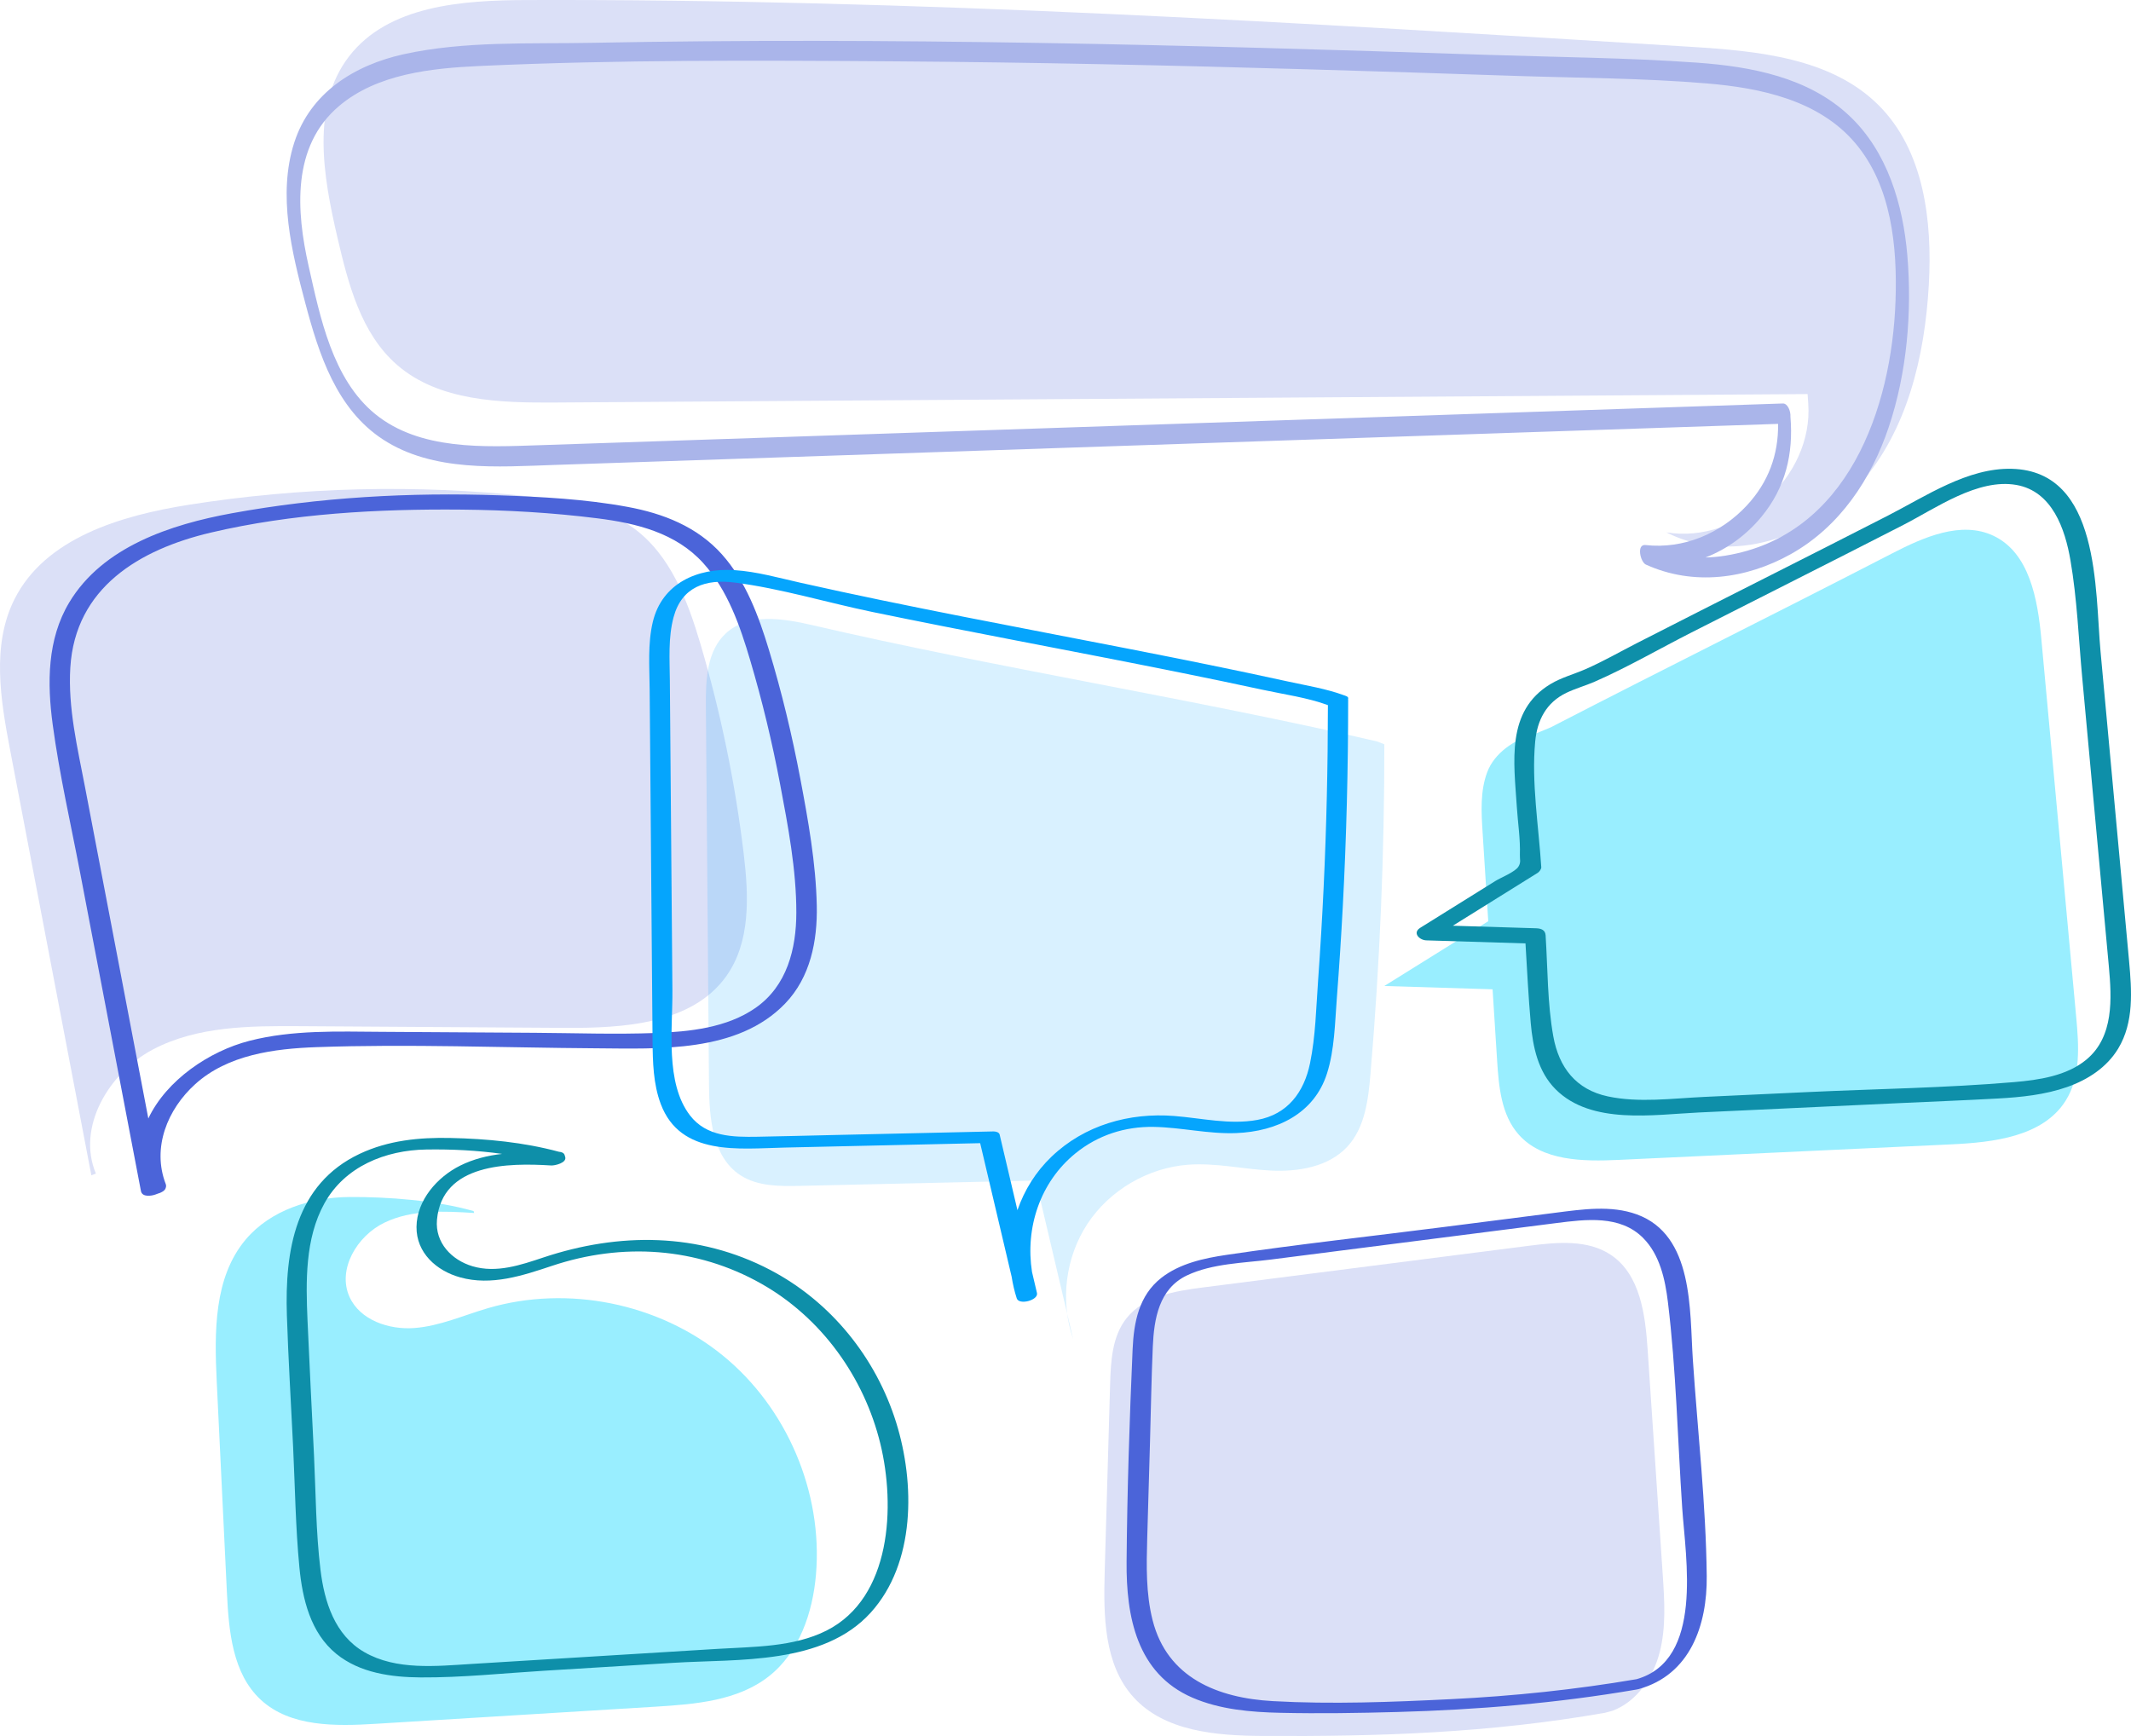 <svg xmlns="http://www.w3.org/2000/svg" width="243" height="198" viewBox="0 0 243 198" fill="none"><path d="M10.936 133.853C8.721 128.598 12.377 122.364 17.436 119.696C22.496 117.029 28.492 117.002 34.218 117.039C44.279 117.103 54.34 117.167 64.401 117.231C71.113 117.274 78.907 116.796 82.802 111.358C85.601 107.449 85.383 102.208 84.814 97.442C83.847 89.35 82.199 81.337 79.894 73.517C78.424 68.528 76.463 63.304 72.247 60.232C68.872 57.773 64.547 57.072 60.388 56.621C47.46 55.22 34.344 55.542 21.5 57.576C13.764 58.802 5.168 61.36 1.658 68.329C-0.979 73.567 0.059 79.812 1.158 85.567C4.245 101.726 7.33 117.886 10.417 134.046L10.936 133.853Z" fill="#DBE0F7"></path><path d="M206.124 44.946C158.549 45.267 110.974 45.588 63.398 45.909C57.035 45.951 50.048 45.776 45.262 41.604C41.148 38.019 39.703 32.354 38.469 27.053C36.853 20.105 35.444 12.09 39.804 6.43C44.269 0.634 52.672 0.029 60.011 0.005C104.315 -0.138 148.572 2.601 192.79 5.339C200.43 5.812 208.798 6.597 214.207 11.987C219.402 17.163 220.359 25.191 219.945 32.494C219.483 40.63 217.503 49.051 212.123 55.195C206.743 61.339 197.298 64.46 190.023 60.719C198.31 62.081 206.81 54.353 206.195 46.017L206.124 44.946Z" fill="#DBE0F7"></path><path d="M183.019 195.351C169.793 197.658 157.394 198.067 143.966 197.991C138.686 197.961 132.792 197.477 129.256 193.574C125.871 189.837 125.826 184.263 125.971 179.234C126.176 172.132 126.381 165.029 126.586 157.927C126.662 155.273 126.81 152.415 128.468 150.336C130.463 147.833 133.979 147.247 137.163 146.839C149.556 145.255 161.949 143.67 174.342 142.085C177.539 141.676 181.064 141.34 183.725 143.148C187.042 145.401 187.616 149.95 187.883 153.937C188.457 162.501 189.031 171.066 189.605 179.63C189.802 182.577 189.995 185.583 189.257 188.444C188.52 191.304 186.681 194.047 183.91 195.105L183.019 195.351Z" fill="#DBE0F7"></path><path d="M54.007 138.131C49.786 136.915 44.237 136.495 39.843 136.523C35.45 136.551 30.861 138.011 28.032 141.356C24.362 145.694 24.444 151.953 24.717 157.617C25.103 165.624 25.489 173.631 25.875 181.638C26.086 186.028 26.51 190.895 29.753 193.878C33.125 196.981 38.268 196.886 42.852 196.605C53.491 195.954 64.13 195.302 74.768 194.651C79.29 194.374 84.124 193.984 87.677 191.186C91.136 188.463 92.68 183.932 93.048 179.559C93.837 170.184 89.724 160.534 82.402 154.583C75.08 148.631 64.756 146.547 55.683 149.188C52.883 150.004 50.167 151.243 47.258 151.465C44.349 151.686 41.06 150.569 39.858 147.924C38.429 144.776 40.715 140.951 43.839 139.445C46.964 137.939 50.608 138.126 54.073 138.346L54.007 138.131Z" fill="#99EEFF"></path><path d="M157.857 84.887C157.869 97.437 157.341 109.987 156.277 122.493C156.026 125.435 155.648 128.603 153.64 130.778C151.505 133.09 148.052 133.663 144.9 133.506C141.748 133.349 138.616 132.603 135.47 132.842C130.888 133.189 126.528 135.75 124.008 139.573C121.488 143.397 120.866 148.398 122.372 152.717C120.953 146.694 119.533 140.67 118.114 134.646C109.152 134.848 100.189 135.05 91.227 135.252C88.883 135.304 86.376 135.313 84.418 134.032C81.237 131.951 80.878 127.53 80.847 123.742C80.729 109.331 80.61 94.92 80.492 80.509C80.467 77.549 80.599 74.213 82.792 72.213C85.337 69.891 89.319 70.528 92.681 71.312C113.307 76.117 136.389 79.756 157.015 84.561L157.857 84.887Z" fill="#05A5FD" fill-opacity="0.15"></path><path d="M236.751 115.993C235.425 101.611 234.099 87.23 232.773 72.848C232.358 68.346 231.422 63.059 227.323 61.11C223.657 59.368 219.373 61.254 215.767 63.115C201.697 70.376 190.897 75.698 176.827 82.959L174.864 83.77C172.643 84.362 170.397 85.91 169.588 88.07C168.779 90.229 168.914 92.61 169.061 94.91C169.276 98.296 169.492 101.682 169.707 105.068C165.756 107.531 161.806 109.993 157.855 112.455C161.97 112.581 166.085 112.707 170.201 112.833C170.374 115.545 170.546 118.257 170.718 120.969C170.908 123.946 171.192 127.161 173.175 129.398C175.865 132.434 180.521 132.479 184.584 132.289C197.214 131.7 209.843 131.11 222.472 130.52C227.334 130.293 232.969 129.639 235.55 125.534C237.292 122.765 237.051 119.246 236.751 115.993Z" fill="#99EEFF"></path><path d="M9.165 99.676C11.467 111.732 13.769 123.787 16.072 135.843C16.212 136.577 17.288 136.402 17.741 136.233C17.831 136.199 17.922 136.166 18.012 136.132C18.18 136.089 18.338 136.025 18.476 135.942C18.735 135.805 18.865 135.639 18.901 135.469C18.948 135.336 18.956 135.191 18.896 135.035C17.311 130.905 19.089 126.517 22.266 123.646C25.976 120.293 31.271 119.602 36.082 119.431C46.67 119.053 57.34 119.494 67.935 119.562C75.125 119.607 84.091 120.104 89.526 114.461C92.414 111.463 93.222 107.307 93.138 103.283C93.037 98.442 92.159 93.556 91.26 88.809C90.323 83.86 89.145 78.946 87.683 74.124C86.513 70.264 85.044 66.258 82.303 63.205C79.483 60.064 75.628 58.56 71.544 57.808C66.749 56.923 61.775 56.664 56.91 56.493C46.739 56.137 36.44 56.707 26.422 58.542C19.498 59.81 11.717 62.344 7.896 68.711C5.37 72.921 5.375 77.922 6.01 82.639C6.777 88.35 8.084 94.017 9.165 99.676ZM8.018 76.143C8.574 67.024 15.904 62.66 24.052 60.741C33.287 58.566 43.135 58.036 52.595 58.123C57.775 58.17 62.979 58.469 68.119 59.116C72.578 59.677 77.076 60.773 80.195 64.227C82.992 67.323 84.386 71.391 85.549 75.314C86.924 79.955 88.055 84.67 88.954 89.424C89.861 94.211 90.811 99.195 90.806 104.083C90.802 108.226 89.744 112.445 86.162 114.947C82.886 117.235 78.616 117.672 74.728 117.817C70.154 117.988 65.555 117.823 60.979 117.794C55.154 117.757 49.329 117.72 43.505 117.683C38.497 117.651 33.364 117.45 28.47 118.702C23.849 119.884 18.98 123.197 16.914 127.566C15.491 120.117 14.069 112.667 12.646 105.218C11.666 100.088 10.686 94.958 9.706 89.828C8.849 85.339 7.737 80.743 8.018 76.143Z" fill="#4B64D9"></path><path d="M215.375 48.713C217.452 42.517 218.041 35.63 217.496 29.139C217.009 23.356 215.228 17.282 210.86 13.183C206.198 8.808 199.667 7.584 193.483 7.145C185.521 6.579 177.499 6.52 169.522 6.253C152.519 5.685 135.515 5.178 118.505 4.896C101.501 4.614 84.491 4.555 67.487 4.884C60.436 5.021 52.996 4.656 46.065 6.177C40.415 7.416 35.386 10.571 33.553 16.266C31.639 22.21 33.273 28.77 34.822 34.602C36.359 40.392 38.365 46.661 43.677 50.126C49.385 53.848 56.769 53.244 63.267 53.026C71.72 52.742 80.173 52.458 88.626 52.175C122.703 51.031 156.78 49.887 190.857 48.743C194.824 48.61 198.791 48.477 202.757 48.344C202.804 51.837 201.669 54.99 199.182 57.661C196.232 60.829 191.99 62.653 187.634 62.164C186.585 62.047 187.052 64.106 187.679 64.391C193.088 66.85 199.132 66.05 204.224 63.191C209.791 60.064 213.39 54.635 215.375 48.713ZM194.482 63.582C196.941 62.629 199.148 61.02 200.862 58.939C203.619 55.594 204.517 51.74 204.165 47.53C204.206 46.857 203.834 46 203.3 46.018C171.733 47.077 140.166 48.137 108.598 49.197C92.881 49.724 77.163 50.257 61.445 50.779C55.248 50.986 47.884 51.38 42.781 47.22C37.91 43.248 36.502 36.157 35.195 30.353C33.787 24.098 33.234 16.714 38.64 12.113C42.992 8.408 49.236 7.776 54.736 7.524C70.504 6.803 86.349 6.887 102.129 6.997C117.821 7.107 133.509 7.453 149.194 7.907C156.972 8.132 164.749 8.384 172.526 8.647C179.884 8.895 187.305 8.9 194.643 9.516C200.782 10.031 207.405 11.421 211.562 16.329C215.702 21.216 216.36 28.162 216.149 34.291C215.727 46.582 210.686 61.115 196.741 63.374C195.989 63.495 195.234 63.565 194.482 63.582Z" fill="#AAB5EA"></path><path d="M146.017 195.352C150.458 195.451 154.915 195.381 159.356 195.258C168.469 195.006 177.555 194.254 186.543 192.709C186.544 192.709 186.545 192.708 186.546 192.708C186.642 192.696 186.743 192.678 186.854 192.647C192.735 191.027 194.681 185.345 194.621 179.765C194.532 171.54 193.585 163.25 193.035 155.044C192.66 149.452 193.154 140.868 186.64 138.502C183.705 137.436 180.429 137.928 177.416 138.311C173.155 138.854 168.896 139.401 164.636 139.945C156.387 141 148.102 141.903 139.877 143.12C137.287 143.503 134.527 144.099 132.421 145.748C129.864 147.751 129.289 150.82 129.153 153.893C128.798 161.948 128.534 170.052 128.466 178.114C128.412 184.361 129.62 190.867 135.971 193.622C139.112 194.984 142.629 195.276 146.017 195.352ZM131.434 184.796C130.66 181.747 130.731 178.552 130.819 175.433C130.923 171.75 131.032 168.067 131.138 164.385C131.242 160.789 131.297 157.188 131.455 153.594C131.595 150.424 132.153 146.991 135.342 145.469C138.223 144.094 141.829 144.051 144.947 143.653C148.561 143.191 152.176 142.728 155.79 142.266C163.019 141.342 170.248 140.409 177.478 139.493C180.831 139.068 184.744 138.559 187.363 141.19C189.269 143.104 189.877 145.909 190.192 148.494C191.138 156.264 191.302 164.198 191.825 172.008C192.21 177.756 194.288 189.331 186.623 191.516C179.627 192.708 172.568 193.445 165.479 193.793C158.74 194.124 151.869 194.396 145.127 194.017C138.858 193.666 133.101 191.366 131.434 184.796Z" fill="#4B64D9"></path><path d="M62.853 132.926C63.266 132.952 64.657 132.626 64.451 131.954C64.429 131.883 64.406 131.811 64.385 131.74C64.31 131.497 64.054 131.384 63.739 131.363C59.722 130.28 55.519 129.878 51.369 129.789C47.808 129.712 44.279 130.058 41.019 131.596C33.657 135.069 32.476 142.656 32.713 150.003C32.874 155.008 33.184 160.012 33.424 165.014C33.645 169.59 33.7 174.208 34.142 178.768C34.491 182.378 35.403 186.233 38.358 188.635C41.032 190.808 44.628 191.294 47.972 191.315C52.656 191.344 57.372 190.839 62.044 190.553C66.974 190.251 71.904 189.949 76.834 189.647C84.173 189.198 93.866 189.911 99.287 183.925C104.415 178.264 104.338 169.158 102.201 162.274C99.898 154.856 94.747 148.46 87.823 144.836C79.647 140.557 70.569 140.549 61.967 143.418C59.378 144.281 56.612 145.228 53.883 144.421C51.496 143.714 49.599 141.726 49.828 139.129C50.399 132.66 57.998 132.626 62.853 132.926ZM52.477 145.69C56.044 146.679 59.602 145.488 62.978 144.363C70.955 141.704 79.437 142.24 86.819 146.414C93.671 150.289 98.536 157.075 100.387 164.662C102.105 171.706 101.683 182.218 94.251 185.971C90.485 187.873 85.931 187.808 81.811 188.06C77.141 188.347 72.47 188.632 67.799 188.919C63.129 189.205 58.458 189.491 53.788 189.777C49.776 190.023 45.188 190.531 41.55 188.433C38.159 186.479 36.987 182.678 36.543 179.03C36.017 174.709 36.014 170.295 35.805 165.95C35.558 160.839 35.288 155.729 35.067 150.618C34.876 146.191 34.771 141.284 36.979 137.275C39.316 133.033 43.941 131.177 48.624 131.105C51.488 131.06 54.396 131.202 57.257 131.605C55.605 131.793 53.99 132.189 52.475 132.942C49.861 134.241 47.526 136.891 47.495 139.93C47.464 142.892 49.774 144.94 52.477 145.69Z" fill="#0E8FA9"></path><path d="M100.52 68.455C97.425 67.813 94.335 67.151 91.252 66.458C88.781 65.902 86.303 65.192 83.764 65.026C79.507 64.747 75.49 66.539 74.441 70.93C73.846 73.419 74.061 76.091 74.082 78.627C74.109 81.902 74.136 85.177 74.163 88.452C74.219 95.264 74.275 102.077 74.331 108.889C74.358 112.164 74.38 115.44 74.412 118.715C74.435 121.127 74.487 123.63 75.348 125.916C77.594 131.884 84.227 131.002 89.457 130.884C96.894 130.716 104.332 130.549 111.77 130.381C112.967 135.461 114.163 140.541 115.36 145.62C115.49 146.448 115.678 147.273 115.941 148.083C116.202 148.888 118.441 148.295 118.246 147.468C118.057 146.669 117.869 145.87 117.681 145.07C116.898 140.058 118.583 134.826 122.654 131.527C125.203 129.462 128.291 128.469 131.56 128.526C134.712 128.58 137.808 129.357 140.97 129.232C145.584 129.049 149.87 127.028 151.327 122.407C152.184 119.688 152.22 116.712 152.437 113.892C152.708 110.373 152.937 106.85 153.123 103.325C153.536 95.492 153.732 87.649 153.732 79.804C153.732 79.778 153.724 79.756 153.72 79.732C153.776 79.596 153.722 79.471 153.494 79.383C153.47 79.374 153.446 79.366 153.422 79.358C153.382 79.339 153.34 79.324 153.294 79.311C151.22 78.543 148.976 78.19 146.821 77.718C143.837 77.063 140.848 76.435 137.855 75.823C131.635 74.553 125.4 73.353 119.167 72.149C112.945 70.947 106.724 69.741 100.52 68.455ZM143.994 78.674C146.442 79.204 149.069 79.557 151.423 80.422C151.418 87.37 151.262 94.316 150.933 101.256C150.766 104.782 150.556 108.306 150.304 111.826C150.08 114.95 150.018 118.177 149.387 121.253C148.709 124.553 146.848 127.098 143.363 127.732C140.226 128.303 137.03 127.527 133.9 127.281C128.769 126.877 123.67 128.319 119.906 131.923C118.1 133.652 116.801 135.754 116.021 138.024C115.343 135.149 114.666 132.273 113.989 129.398C113.923 129.121 113.514 129.037 113.281 129.043C107.218 129.179 101.155 129.316 95.092 129.452C92.193 129.518 89.293 129.598 86.393 129.648C83.566 129.697 80.559 129.659 78.68 127.215C75.831 123.507 76.711 117.316 76.675 112.991C76.627 107.096 76.578 101.2 76.53 95.305C76.481 89.41 76.433 83.515 76.384 77.62C76.365 75.233 76.179 72.716 76.812 70.381C77.751 66.915 80.492 66.02 83.797 66.445C89.052 67.122 94.283 68.722 99.473 69.796C104.946 70.927 110.432 71.997 115.919 73.059C122.16 74.267 128.403 75.462 134.634 76.721C137.758 77.352 140.879 77.999 143.994 78.674Z" fill="#05A5FD"></path><path d="M162.639 107.251C166.41 107.367 170.181 107.482 173.952 107.598C174.137 110.63 174.281 113.671 174.553 116.696C174.798 119.425 175.384 122.235 177.395 124.245C181.464 128.311 188.559 127.123 193.71 126.883C201.34 126.526 208.97 126.17 216.601 125.814C220.333 125.64 224.068 125.494 227.799 125.289C230.472 125.142 233.195 124.864 235.733 123.972C238.073 123.148 240.231 121.753 241.534 119.603C243.361 116.589 243.082 112.964 242.78 109.603C241.695 97.836 240.61 86.069 239.526 74.303C238.883 67.333 239.511 53.738 229.419 53.469C224.386 53.335 219.618 56.585 215.321 58.786C210.646 61.181 205.961 63.554 201.274 65.925C196.396 68.394 191.518 70.862 186.652 73.352C184.712 74.344 182.8 75.444 180.804 76.318C179.467 76.904 178.048 77.269 176.792 78.027C171.703 81.098 172.64 86.922 172.965 92.03C173.08 93.823 173.378 95.706 173.314 97.5C173.294 98.034 173.464 98.321 173.151 98.838C172.782 99.448 171.137 100.093 170.518 100.48C167.665 102.258 164.811 104.036 161.958 105.815C161.013 106.404 161.874 107.228 162.639 107.251ZM175.357 99.544C175.519 99.443 175.767 99.118 175.753 98.909C175.456 94.238 174.622 89.26 175.058 84.589C175.286 82.136 176.322 80.125 178.614 79.02C179.647 78.522 180.789 78.21 181.845 77.748C185.615 76.096 189.237 73.988 192.906 72.123C196.87 70.108 200.839 68.103 204.806 66.094C208.887 64.029 212.965 61.958 217.034 59.872C220.752 57.966 225.532 54.536 229.93 55.31C234.018 56.03 235.479 60.326 236.092 63.882C236.852 68.284 237.026 72.826 237.436 77.271C238.449 88.253 239.461 99.236 240.474 110.218C240.803 113.887 241.06 118.222 237.928 120.839C235.675 122.721 232.469 123.18 229.639 123.421C221.837 124.084 213.95 124.19 206.128 124.555C202.181 124.74 198.235 124.924 194.288 125.108C190.712 125.275 186.884 125.802 183.345 125.048C179.709 124.273 177.761 121.745 177.123 118.188C176.449 114.433 176.49 110.476 176.248 106.674C176.209 106.062 175.727 105.89 175.169 105.873C172.003 105.776 168.836 105.679 165.67 105.582C168.899 103.569 172.128 101.557 175.357 99.544Z" fill="#0E8FA9"></path></svg>